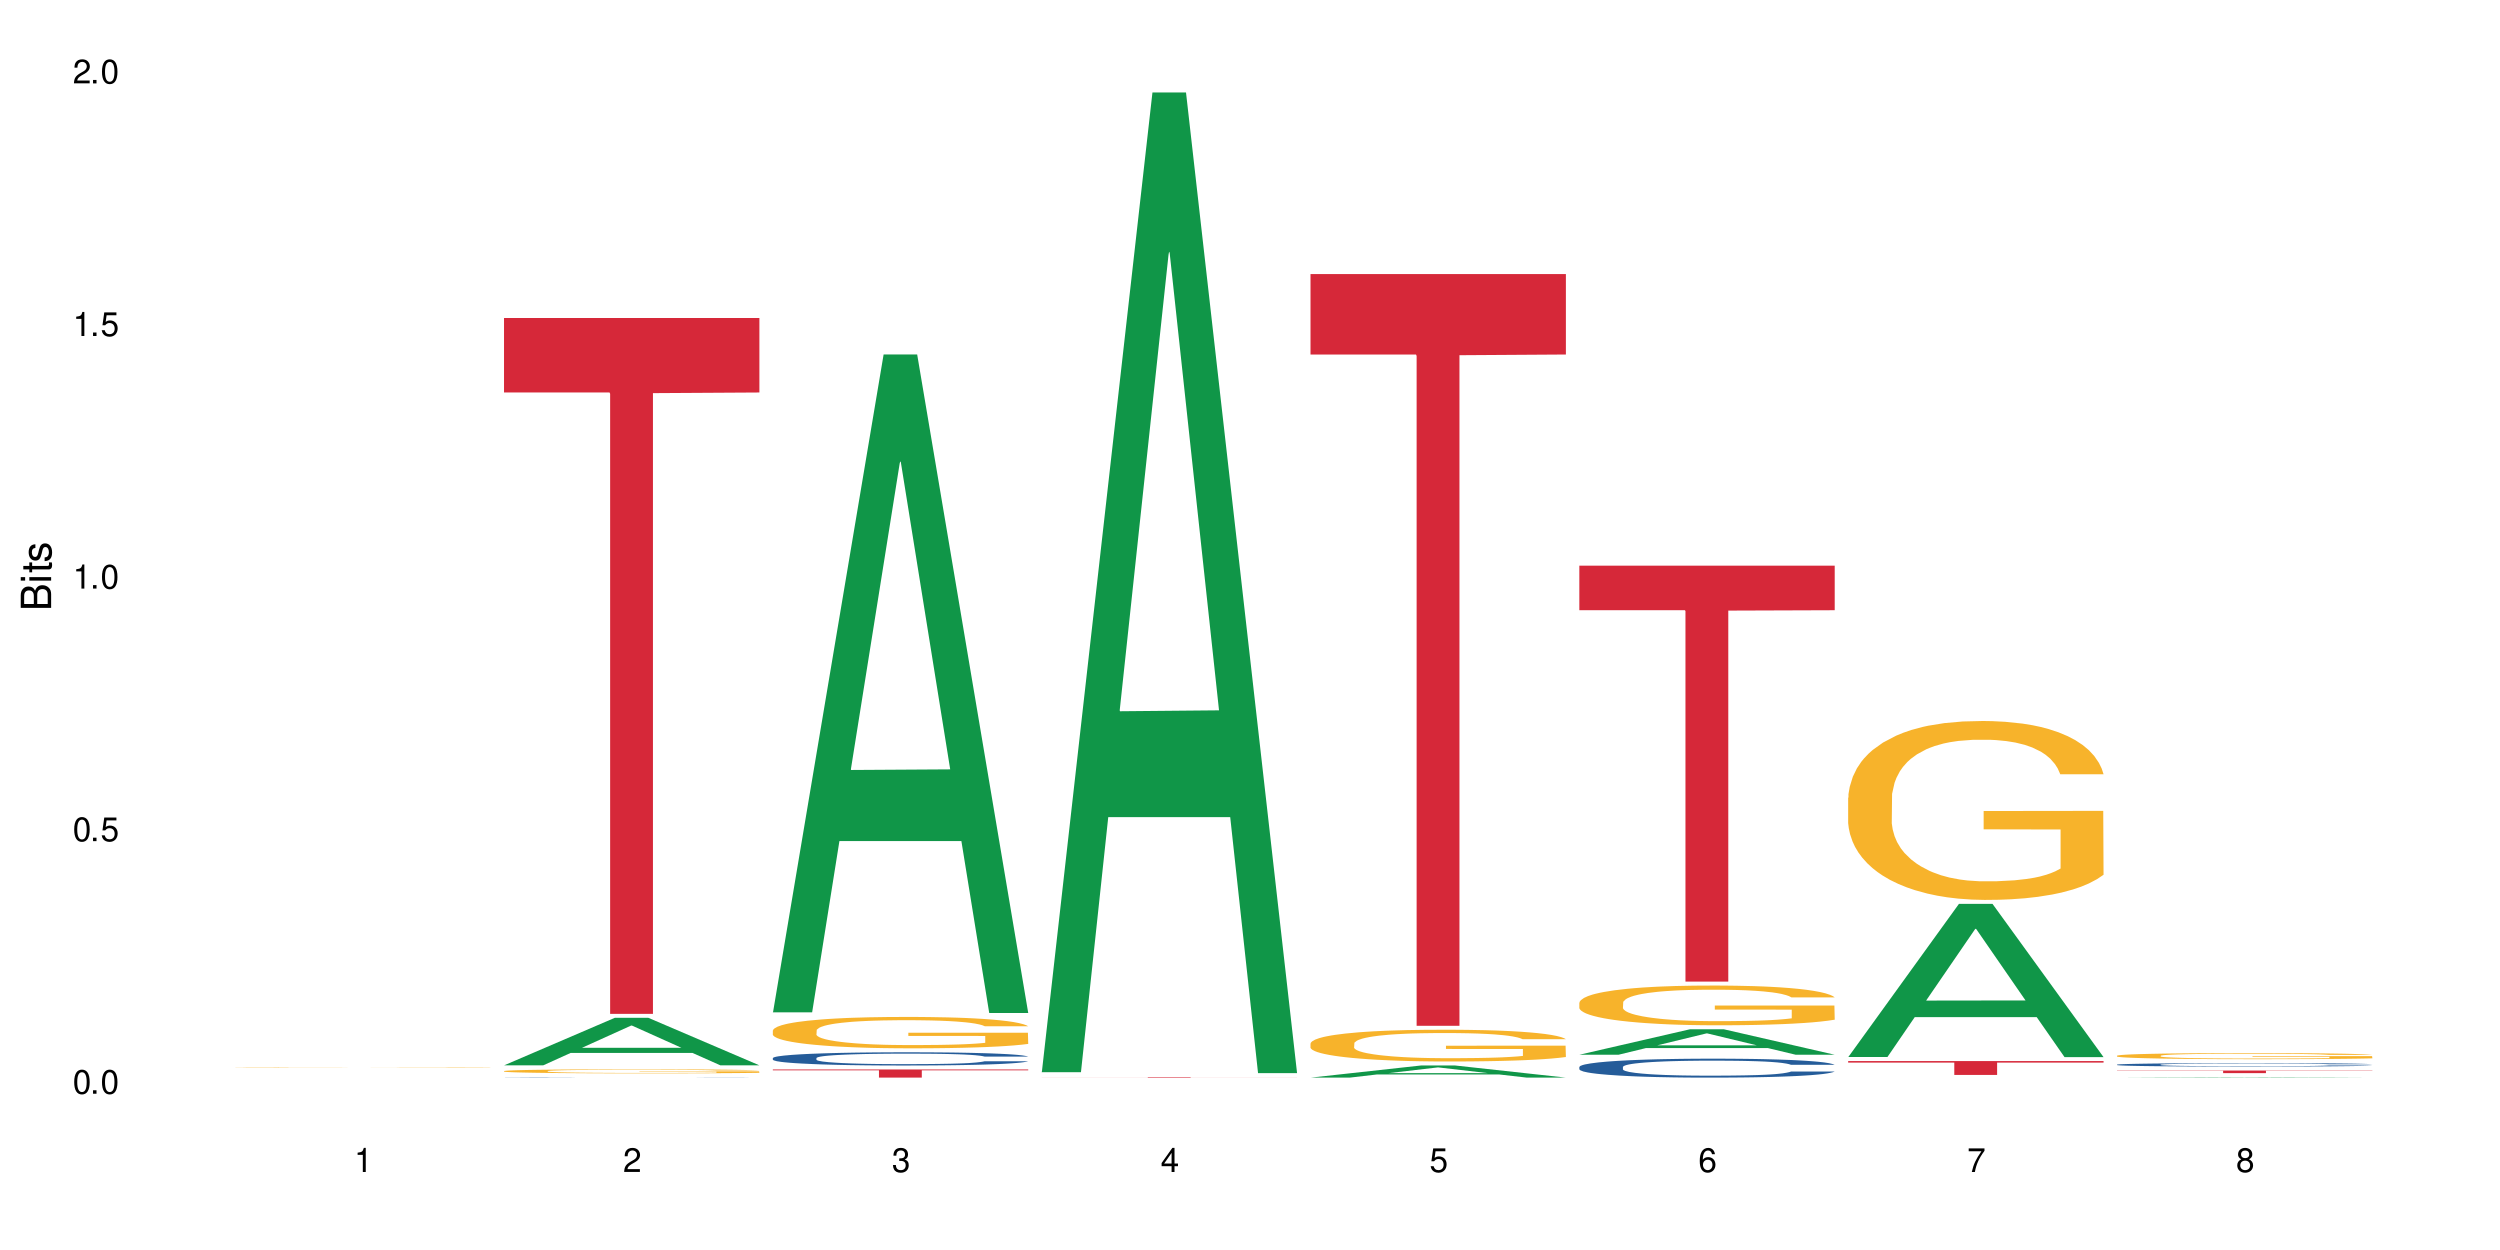 <?xml version="1.0" encoding="UTF-8"?>
<svg xmlns="http://www.w3.org/2000/svg" xmlns:xlink="http://www.w3.org/1999/xlink" width="720" height="360" viewBox="0 0 720 360">
<defs>
<g>
<g id="glyph-0-0">
</g>
<g id="glyph-0-1">
<path d="M 2.641 -6.938 C 2 -6.938 1.422 -6.656 1.078 -6.172 C 0.641 -5.562 0.406 -4.641 0.406 -3.359 C 0.406 -1.016 1.188 0.219 2.641 0.219 C 4.078 0.219 4.859 -1.016 4.859 -3.297 C 4.859 -4.641 4.656 -5.547 4.203 -6.172 C 3.844 -6.656 3.281 -6.938 2.641 -6.938 Z M 2.641 -6.188 C 3.547 -6.188 4 -5.25 4 -3.375 C 4 -1.406 3.562 -0.484 2.625 -0.484 C 1.734 -0.484 1.281 -1.438 1.281 -3.344 C 1.281 -5.25 1.734 -6.188 2.641 -6.188 Z M 2.641 -6.188 "/>
</g>
<g id="glyph-0-2">
<path d="M 1.828 -1 L 0.828 -1 L 0.828 0 L 1.828 0 Z M 1.828 -1 "/>
</g>
<g id="glyph-0-3">
<path d="M 4.562 -6.797 L 1.062 -6.797 L 0.547 -3.094 L 1.328 -3.094 C 1.719 -3.562 2.047 -3.734 2.578 -3.734 C 3.484 -3.734 4.062 -3.109 4.062 -2.094 C 4.062 -1.125 3.484 -0.531 2.578 -0.531 C 1.828 -0.531 1.375 -0.906 1.188 -1.672 L 0.328 -1.672 C 0.453 -1.109 0.547 -0.844 0.75 -0.594 C 1.125 -0.078 1.828 0.219 2.594 0.219 C 3.969 0.219 4.922 -0.781 4.922 -2.219 C 4.922 -3.562 4.031 -4.484 2.719 -4.484 C 2.25 -4.484 1.859 -4.359 1.469 -4.062 L 1.734 -5.969 L 4.562 -5.969 Z M 4.562 -6.797 "/>
</g>
<g id="glyph-0-4">
<path d="M 2.484 -4.938 L 2.484 0 L 3.328 0 L 3.328 -6.938 L 2.766 -6.938 C 2.469 -5.875 2.281 -5.734 0.984 -5.562 L 0.984 -4.938 Z M 2.484 -4.938 "/>
</g>
<g id="glyph-0-5">
<path d="M 4.859 -0.828 L 1.281 -0.828 C 1.359 -1.406 1.672 -1.781 2.5 -2.281 L 3.469 -2.828 C 4.406 -3.344 4.906 -4.062 4.906 -4.906 C 4.906 -5.484 4.672 -6.031 4.266 -6.406 C 3.859 -6.766 3.375 -6.938 2.719 -6.938 C 1.859 -6.938 1.219 -6.625 0.844 -6.031 C 0.609 -5.672 0.5 -5.234 0.484 -4.531 L 1.328 -4.531 C 1.359 -5.016 1.406 -5.281 1.531 -5.516 C 1.75 -5.938 2.188 -6.203 2.703 -6.203 C 3.469 -6.203 4.031 -5.641 4.031 -4.891 C 4.031 -4.344 3.719 -3.859 3.125 -3.516 L 2.234 -3 C 0.812 -2.172 0.406 -1.531 0.328 -0.016 L 4.859 -0.016 Z M 4.859 -0.828 "/>
</g>
<g id="glyph-0-6">
<path d="M 2.125 -3.188 L 2.578 -3.188 C 3.5 -3.188 3.984 -2.766 3.984 -1.922 C 3.984 -1.062 3.469 -0.531 2.594 -0.531 C 1.656 -0.531 1.203 -1 1.156 -2.016 L 0.312 -2.016 C 0.344 -1.453 0.438 -1.094 0.609 -0.781 C 0.953 -0.109 1.625 0.219 2.547 0.219 C 3.953 0.219 4.859 -0.625 4.859 -1.938 C 4.859 -2.828 4.516 -3.297 3.703 -3.594 C 4.344 -3.844 4.656 -4.328 4.656 -5.031 C 4.656 -6.219 3.875 -6.938 2.578 -6.938 C 1.203 -6.938 0.484 -6.172 0.453 -4.703 L 1.297 -4.703 C 1.312 -5.125 1.344 -5.359 1.453 -5.578 C 1.641 -5.969 2.062 -6.203 2.594 -6.203 C 3.344 -6.203 3.797 -5.75 3.797 -5 C 3.797 -4.516 3.609 -4.219 3.25 -4.047 C 3.016 -3.953 2.703 -3.922 2.125 -3.906 Z M 2.125 -3.188 "/>
</g>
<g id="glyph-0-7">
<path d="M 3.141 -1.672 L 3.141 0 L 3.984 0 L 3.984 -1.672 L 4.984 -1.672 L 4.984 -2.438 L 3.984 -2.438 L 3.984 -6.938 L 3.359 -6.938 L 0.266 -2.578 L 0.266 -1.672 Z M 3.141 -2.438 L 1 -2.438 L 3.141 -5.5 Z M 3.141 -2.438 "/>
</g>
<g id="glyph-0-8">
<path d="M 4.781 -5.125 C 4.609 -6.266 3.891 -6.938 2.844 -6.938 C 2.094 -6.938 1.422 -6.578 1.031 -5.953 C 0.594 -5.266 0.406 -4.422 0.406 -3.172 C 0.406 -2 0.578 -1.25 0.984 -0.641 C 1.359 -0.078 1.953 0.219 2.703 0.219 C 3.984 0.219 4.922 -0.75 4.922 -2.094 C 4.922 -3.375 4.062 -4.281 2.844 -4.281 C 2.172 -4.281 1.641 -4.031 1.281 -3.516 C 1.281 -5.234 1.828 -6.188 2.797 -6.188 C 3.391 -6.188 3.797 -5.797 3.938 -5.125 Z M 2.734 -3.531 C 3.547 -3.531 4.062 -2.953 4.062 -2.031 C 4.062 -1.156 3.484 -0.531 2.703 -0.531 C 1.922 -0.531 1.328 -1.188 1.328 -2.078 C 1.328 -2.938 1.906 -3.531 2.734 -3.531 Z M 2.734 -3.531 "/>
</g>
<g id="glyph-0-9">
<path d="M 4.984 -6.797 L 0.438 -6.797 L 0.438 -5.969 L 4.109 -5.969 C 2.5 -3.656 1.828 -2.234 1.328 0 L 2.219 0 C 2.594 -2.172 3.453 -4.047 4.984 -6.094 Z M 4.984 -6.797 "/>
</g>
<g id="glyph-0-10">
<path d="M 3.75 -3.656 C 4.469 -4.094 4.688 -4.438 4.688 -5.078 C 4.688 -6.172 3.844 -6.938 2.641 -6.938 C 1.438 -6.938 0.594 -6.172 0.594 -5.094 C 0.594 -4.438 0.812 -4.094 1.516 -3.656 C 0.734 -3.266 0.359 -2.703 0.359 -1.922 C 0.359 -0.656 1.281 0.219 2.641 0.219 C 3.984 0.219 4.922 -0.656 4.922 -1.922 C 4.922 -2.703 4.531 -3.266 3.75 -3.656 Z M 2.641 -6.188 C 3.359 -6.188 3.812 -5.75 3.812 -5.062 C 3.812 -4.406 3.344 -3.984 2.641 -3.984 C 1.922 -3.984 1.453 -4.406 1.453 -5.078 C 1.453 -5.75 1.922 -6.188 2.641 -6.188 Z M 2.641 -3.266 C 3.484 -3.266 4.062 -2.719 4.062 -1.906 C 4.062 -1.078 3.484 -0.531 2.625 -0.531 C 1.797 -0.531 1.219 -1.094 1.219 -1.906 C 1.219 -2.719 1.781 -3.266 2.641 -3.266 Z M 2.641 -3.266 "/>
</g>
<g id="glyph-1-0">
</g>
<g id="glyph-1-1">
<path d="M 0 -0.953 L 0 -4.891 C 0 -5.719 -0.234 -6.344 -0.734 -6.797 C -1.188 -7.234 -1.812 -7.469 -2.5 -7.469 C -3.547 -7.469 -4.188 -7 -4.625 -5.875 C -4.984 -6.688 -5.625 -7.094 -6.531 -7.094 C -7.172 -7.094 -7.734 -6.859 -8.141 -6.391 C -8.562 -5.922 -8.75 -5.344 -8.75 -4.5 L -8.75 -0.953 Z M -4.984 -2.062 L -7.766 -2.062 L -7.766 -4.219 C -7.766 -4.844 -7.688 -5.203 -7.453 -5.5 C -7.219 -5.812 -6.859 -5.969 -6.375 -5.969 C -5.891 -5.969 -5.531 -5.812 -5.297 -5.5 C -5.062 -5.203 -4.984 -4.844 -4.984 -4.219 Z M -0.984 -2.062 L -4 -2.062 L -4 -4.781 C -4 -5.766 -3.438 -6.359 -2.484 -6.359 C -1.547 -6.359 -0.984 -5.766 -0.984 -4.781 Z M -0.984 -2.062 "/>
</g>
<g id="glyph-1-2">
<path d="M -6.281 -1.797 L -6.281 -0.797 L 0 -0.797 L 0 -1.797 Z M -8.75 -1.797 L -8.75 -0.797 L -7.484 -0.797 L -7.484 -1.797 Z M -8.75 -1.797 "/>
</g>
<g id="glyph-1-3">
<path d="M -6.281 -3.047 L -6.281 -2.016 L -8.016 -2.016 L -8.016 -1.016 L -6.281 -1.016 L -6.281 -0.172 L -5.469 -0.172 L -5.469 -1.016 L -0.719 -1.016 C -0.078 -1.016 0.281 -1.453 0.281 -2.234 C 0.281 -2.5 0.25 -2.719 0.188 -3.047 L -0.641 -3.047 C -0.609 -2.906 -0.594 -2.766 -0.594 -2.562 C -0.594 -2.141 -0.719 -2.016 -1.156 -2.016 L -5.469 -2.016 L -5.469 -3.047 Z M -6.281 -3.047 "/>
</g>
<g id="glyph-1-4">
<path d="M -4.531 -5.25 C -5.766 -5.25 -6.469 -4.422 -6.469 -2.969 C -6.469 -1.516 -5.719 -0.562 -4.547 -0.562 C -3.562 -0.562 -3.094 -1.062 -2.734 -2.562 L -2.516 -3.484 C -2.344 -4.188 -2.094 -4.469 -1.641 -4.469 C -1.047 -4.469 -0.641 -3.875 -0.641 -3 C -0.641 -2.453 -0.797 -2 -1.062 -1.75 C -1.25 -1.594 -1.422 -1.531 -1.875 -1.469 L -1.875 -0.406 C -0.422 -0.453 0.281 -1.266 0.281 -2.922 C 0.281 -4.5 -0.5 -5.516 -1.719 -5.516 C -2.656 -5.516 -3.172 -4.984 -3.469 -3.734 L -3.703 -2.766 C -3.891 -1.953 -4.156 -1.609 -4.594 -1.609 C -5.188 -1.609 -5.547 -2.125 -5.547 -2.938 C -5.547 -3.75 -5.203 -4.172 -4.531 -4.203 Z M -4.531 -5.25 "/>
</g>
</g>
</defs>
<rect x="-72" y="-36" width="864" height="432" fill="rgb(100%, 100%, 100%)" fill-opacity="1"/>
<path fill-rule="nonzero" fill="rgb(96.863%, 70.196%, 16.863%)" fill-opacity="1" d="M 67.73 307.52 L 67.82 307.52 L 67.82 307.516 L 68.18 307.512 L 69.078 307.504 L 70.242 307.496 L 71.5 307.492 L 72.305 307.492 L 73.652 307.488 L 74.816 307.484 L 77.777 307.48 L 81.543 307.473 L 83.609 307.473 L 85.941 307.469 L 90.785 307.469 L 95.449 307.465 L 117.961 307.465 L 120.832 307.469 L 125.406 307.469 L 128.277 307.473 L 130.969 307.477 L 133.121 307.477 L 135.273 307.48 L 137.066 307.484 L 138.594 307.488 L 139.938 307.492 L 140.746 307.496 L 141.281 307.5 L 128.816 307.5 L 128.098 307.496 L 127.289 307.496 L 125.945 307.492 L 124.598 307.488 L 123.254 307.484 L 120.742 307.484 L 118.59 307.48 L 115.898 307.48 L 113.297 307.477 L 99.484 307.477 L 96.973 307.48 L 92.668 307.48 L 91.141 307.484 L 90.246 307.484 L 87.555 307.488 L 85.762 307.492 L 84.773 307.492 L 83.52 307.496 L 82.621 307.5 L 81.633 307.504 L 81.098 307.508 L 80.379 307.516 L 80.289 307.535 L 81.098 307.547 L 81.812 307.551 L 82.891 307.555 L 83.965 307.559 L 85.852 307.562 L 87.465 307.562 L 88.719 307.566 L 91.141 307.57 L 92.129 307.57 L 94.461 307.574 L 99.844 307.574 L 102.086 307.578 L 110.246 307.578 L 115.629 307.574 L 122.895 307.574 L 124.777 307.57 L 127.379 307.57 L 128.906 307.566 L 128.906 307.539 L 106.75 307.539 L 106.75 307.527 L 141.195 307.527 L 141.281 307.57 L 139.398 307.574 L 137.066 307.578 L 134.824 307.582 L 132.492 307.582 L 129.176 307.586 L 122.355 307.586 L 118.59 307.59 L 96.254 307.59 L 93.383 307.586 L 90.516 307.586 L 86.926 307.582 L 84.594 307.582 L 79.75 307.574 L 77.598 307.574 L 76.164 307.57 L 74.727 307.566 L 73.203 307.562 L 71.766 307.559 L 70.691 307.555 L 69.703 307.551 L 68.988 307.547 L 68.27 307.543 L 67.91 307.539 L 67.73 307.535 Z M 67.73 307.52 "/>
<path fill-rule="nonzero" fill="rgb(6.275%, 58.824%, 28.235%)" fill-opacity="1" d="M 145.156 306.809 L 145.234 306.797 L 177.059 293.133 L 186.723 293.133 L 218.707 306.82 L 207.469 306.82 L 199.453 303.25 L 164.328 303.25 L 156.469 306.809 L 145.156 306.809 L 167.707 301.77 L 196.23 301.758 L 182.008 295.367 L 181.852 295.355 L 181.695 295.395 L 167.629 301.758 L 167.707 301.77 Z M 145.156 306.809 "/>
<path fill-rule="nonzero" fill="rgb(14.51%, 36.078%, 60%)" fill-opacity="1" d="M 145.156 310.305 L 145.242 310.305 L 145.512 310.301 L 146.77 310.293 L 148.383 310.289 L 150.625 310.285 L 152.957 310.281 L 154.664 310.277 L 156.188 310.277 L 159.684 310.273 L 161.93 310.273 L 164.352 310.27 L 174.305 310.27 L 177.895 310.266 L 190.273 310.266 L 192.875 310.27 L 202.383 310.27 L 206.148 310.273 L 207.852 310.273 L 210.543 310.277 L 212.605 310.281 L 214.043 310.281 L 215.656 310.285 L 217.094 310.289 L 218.168 310.293 L 218.707 310.297 L 206.148 310.297 L 205.52 310.293 L 204.805 310.289 L 203.457 310.285 L 202.113 310.285 L 200.23 310.281 L 198.523 310.281 L 196.191 310.277 L 171.613 310.277 L 169.73 310.281 L 165.965 310.281 L 164.082 310.285 L 162.734 310.285 L 161.211 310.289 L 160.312 310.293 L 159.508 310.293 L 158.789 310.297 L 158.25 310.301 L 157.891 310.301 L 157.711 310.305 L 157.711 310.32 L 157.891 310.32 L 158.34 310.324 L 159.508 310.328 L 161.211 310.336 L 163.184 310.336 L 165.066 310.34 L 166.145 310.34 L 167.578 310.344 L 169.82 310.344 L 173.051 310.348 L 192.965 310.348 L 196.281 310.344 L 200.141 310.344 L 201.484 310.34 L 202.383 310.34 L 203.727 310.336 L 204.805 310.332 L 205.609 310.332 L 206.148 310.328 L 218.707 310.328 L 218.168 310.332 L 217.359 310.336 L 216.555 310.336 L 215.297 310.34 L 213.863 310.344 L 211.801 310.344 L 210.094 310.348 L 207.852 310.348 L 205.789 310.352 L 203.547 310.352 L 200.23 310.355 L 167.398 310.355 L 164.082 310.352 L 161.48 310.352 L 159.238 310.348 L 156.727 310.348 L 153.496 310.344 L 151.523 310.34 L 150.176 310.34 L 148.652 310.336 L 147.574 310.332 L 146.32 310.328 L 145.422 310.32 L 145.156 310.316 Z M 145.156 310.305 "/>
<path fill-rule="nonzero" fill="rgb(96.863%, 70.196%, 16.863%)" fill-opacity="1" d="M 145.156 308.461 L 145.242 308.461 L 145.242 308.438 L 145.602 308.391 L 146.5 308.324 L 147.664 308.27 L 148.922 308.227 L 149.73 308.207 L 151.074 308.172 L 152.242 308.148 L 155.199 308.102 L 158.969 308.059 L 161.031 308.039 L 163.363 308.02 L 166.684 308 L 168.207 307.992 L 172.871 307.977 L 178.164 307.965 L 183.992 307.961 L 186.684 307.961 L 190.363 307.969 L 195.387 307.98 L 198.254 307.988 L 200.496 308 L 202.828 308.016 L 205.699 308.035 L 208.391 308.062 L 210.543 308.086 L 212.695 308.117 L 214.492 308.152 L 216.016 308.191 L 217.359 308.234 L 218.168 308.273 L 218.707 308.309 L 206.238 308.309 L 205.52 308.273 L 204.715 308.242 L 203.367 308.207 L 202.023 308.184 L 200.676 308.16 L 198.164 308.133 L 196.012 308.117 L 193.32 308.102 L 190.723 308.094 L 187.762 308.086 L 181.211 308.086 L 176.906 308.09 L 174.395 308.102 L 172.602 308.109 L 170.09 308.125 L 168.566 308.137 L 167.668 308.145 L 164.977 308.18 L 163.184 308.207 L 162.195 308.23 L 160.941 308.262 L 160.043 308.289 L 159.059 308.332 L 158.52 308.363 L 157.801 308.438 L 157.711 308.629 L 157.98 308.668 L 158.52 308.711 L 159.238 308.75 L 160.312 308.793 L 161.391 308.82 L 163.273 308.863 L 164.887 308.891 L 166.145 308.91 L 168.566 308.938 L 169.551 308.949 L 171.883 308.965 L 174.305 308.98 L 177.266 308.996 L 179.508 309 L 183.098 309.008 L 187.672 309.008 L 193.055 309 L 196.461 308.992 L 198.793 308.984 L 200.32 308.977 L 202.203 308.965 L 203.547 308.953 L 204.805 308.941 L 206.328 308.922 L 206.328 308.668 L 184.172 308.668 L 184.172 308.547 L 218.617 308.547 L 218.707 308.965 L 216.824 308.992 L 214.492 309.02 L 212.25 309.043 L 209.918 309.059 L 206.598 309.078 L 203.906 309.094 L 199.781 309.105 L 196.012 309.117 L 192.066 309.125 L 188.566 309.125 L 184.441 309.129 L 180.766 309.125 L 176.816 309.117 L 173.68 309.109 L 170.809 309.102 L 167.938 309.086 L 164.352 309.062 L 162.016 309.047 L 159.594 309.023 L 157.172 308.996 L 155.02 308.969 L 153.586 308.945 L 152.152 308.918 L 150.625 308.887 L 149.191 308.852 L 148.113 308.82 L 147.129 308.781 L 146.41 308.746 L 145.691 308.699 L 145.332 308.66 L 145.156 308.629 Z M 145.156 308.461 "/>
<path fill-rule="nonzero" fill="rgb(83.922%, 15.686%, 22.353%)" fill-opacity="1" d="M 145.156 91.582 L 218.707 91.582 L 218.707 113.035 L 188.051 113.223 L 188.051 291.992 L 175.719 291.992 L 175.719 113.41 L 175.539 113.035 L 145.156 113.035 Z M 145.156 91.582 "/>
<path fill-rule="nonzero" fill="rgb(6.275%, 58.824%, 28.235%)" fill-opacity="1" d="M 222.578 291.559 L 222.656 291.379 L 254.48 102.09 L 264.148 102.09 L 296.129 291.738 L 284.895 291.738 L 276.879 242.234 L 241.75 242.234 L 233.895 291.559 L 222.578 291.559 L 245.129 221.754 L 273.656 221.574 L 259.434 133.074 L 259.273 132.895 L 259.117 133.43 L 245.051 221.574 L 245.129 221.754 Z M 222.578 291.559 "/>
<path fill-rule="nonzero" fill="rgb(14.51%, 36.078%, 60%)" fill-opacity="1" d="M 222.578 304.715 L 222.668 304.711 L 222.668 304.629 L 222.938 304.496 L 223.562 304.328 L 224.191 304.215 L 225.809 304.008 L 228.051 303.809 L 230.383 303.656 L 232.086 303.566 L 233.609 303.496 L 237.109 303.367 L 239.352 303.301 L 241.773 303.242 L 244.734 303.184 L 246.887 303.148 L 251.73 303.094 L 255.316 303.07 L 258.098 303.059 L 264.109 303.059 L 267.695 303.074 L 270.297 303.09 L 273.168 303.117 L 275.59 303.148 L 279.805 303.227 L 283.57 303.324 L 285.277 303.379 L 287.969 303.488 L 290.031 303.59 L 291.465 303.684 L 293.082 303.809 L 294.516 303.969 L 295.59 304.145 L 296.129 304.293 L 283.57 304.293 L 282.945 304.156 L 282.227 304.047 L 280.883 303.906 L 279.535 303.805 L 277.652 303.703 L 275.949 303.637 L 273.617 303.57 L 271.551 303.527 L 269.398 303.496 L 267.336 303.477 L 263.391 303.457 L 258.816 303.457 L 257.109 303.461 L 253.613 303.492 L 251.73 303.516 L 249.039 303.562 L 247.156 303.609 L 244.914 303.68 L 243.387 303.738 L 241.504 303.828 L 240.16 303.906 L 238.633 304.023 L 237.738 304.109 L 236.93 304.207 L 236.211 304.32 L 235.672 304.445 L 235.316 304.574 L 235.137 304.699 L 235.137 305.238 L 235.316 305.363 L 235.762 305.508 L 236.93 305.723 L 238.633 305.906 L 240.605 306.051 L 242.492 306.156 L 243.566 306.203 L 245.004 306.262 L 247.246 306.328 L 250.473 306.398 L 252.355 306.426 L 255.227 306.453 L 258.188 306.469 L 262.133 306.469 L 265.633 306.453 L 267.965 306.438 L 270.387 306.41 L 273.707 306.352 L 275.77 306.293 L 277.562 306.23 L 278.906 306.164 L 279.805 306.105 L 281.148 306 L 282.227 305.879 L 283.035 305.758 L 283.57 305.641 L 296.129 305.641 L 295.59 305.781 L 294.785 305.914 L 293.977 306.016 L 292.723 306.137 L 291.285 306.246 L 289.223 306.367 L 287.52 306.449 L 285.277 306.535 L 283.215 306.602 L 280.973 306.66 L 277.652 306.73 L 275.5 306.766 L 273.168 306.797 L 270.387 306.824 L 266.887 306.848 L 263.121 306.863 L 259.621 306.867 L 255.855 306.859 L 253.074 306.844 L 249.398 306.812 L 244.824 306.75 L 241.504 306.684 L 238.902 306.617 L 236.66 306.551 L 234.148 306.453 L 230.918 306.301 L 228.945 306.184 L 227.602 306.086 L 226.074 305.949 L 225 305.828 L 223.742 305.633 L 222.848 305.387 L 222.578 305.195 Z M 222.578 304.715 "/>
<path fill-rule="nonzero" fill="rgb(96.863%, 70.196%, 16.863%)" fill-opacity="1" d="M 222.578 296.75 L 222.668 296.742 L 222.668 296.574 L 223.027 296.203 L 223.922 295.691 L 225.09 295.27 L 226.344 294.941 L 227.152 294.766 L 228.496 294.52 L 229.664 294.336 L 232.625 293.965 L 236.391 293.621 L 238.453 293.469 L 240.785 293.332 L 244.105 293.172 L 245.629 293.117 L 250.293 292.984 L 255.586 292.902 L 261.418 292.875 L 264.109 292.883 L 267.785 292.918 L 272.809 293.008 L 275.68 293.09 L 277.922 293.172 L 280.254 293.281 L 283.125 293.445 L 285.816 293.645 L 287.969 293.844 L 290.121 294.09 L 291.914 294.355 L 293.438 294.645 L 294.785 294.992 L 295.59 295.281 L 296.129 295.57 L 283.66 295.57 L 282.945 295.281 L 282.137 295.055 L 280.793 294.785 L 279.445 294.586 L 278.102 294.43 L 275.59 294.215 L 273.438 294.082 L 270.746 293.965 L 268.145 293.891 L 265.184 293.844 L 263.391 293.824 L 258.637 293.824 L 254.332 293.883 L 251.82 293.949 L 250.023 294.016 L 247.512 294.141 L 245.988 294.238 L 245.094 294.305 L 242.402 294.562 L 240.605 294.793 L 239.621 294.949 L 238.363 295.195 L 237.469 295.418 L 236.48 295.75 L 235.941 295.996 L 235.227 296.559 L 235.137 298.047 L 235.406 298.359 L 235.941 298.699 L 236.66 298.996 L 237.738 299.309 L 238.812 299.551 L 240.695 299.871 L 242.312 300.086 L 243.566 300.227 L 245.988 300.449 L 246.977 300.523 L 249.309 300.672 L 251.73 300.789 L 254.691 300.887 L 256.934 300.938 L 260.52 300.977 L 265.094 300.977 L 270.477 300.93 L 273.887 300.863 L 276.219 300.797 L 277.742 300.738 L 279.625 300.648 L 280.973 300.566 L 282.227 300.473 L 283.75 300.332 L 283.75 298.359 L 261.598 298.352 L 261.598 297.426 L 296.039 297.418 L 296.129 300.648 L 294.246 300.871 L 291.914 301.086 L 289.672 301.25 L 287.34 301.391 L 284.02 301.547 L 281.328 301.648 L 277.203 301.762 L 273.438 301.836 L 269.488 301.887 L 265.992 301.91 L 261.867 301.918 L 258.188 301.902 L 254.242 301.852 L 251.102 301.789 L 248.23 301.703 L 245.359 301.598 L 241.773 301.426 L 239.441 301.285 L 237.02 301.109 L 234.598 300.902 L 232.445 300.68 L 231.008 300.508 L 229.574 300.309 L 228.051 300.062 L 226.613 299.781 L 225.539 299.523 L 224.551 299.234 L 223.832 298.961 L 223.117 298.59 L 222.758 298.293 L 222.578 298.039 Z M 222.578 296.75 "/>
<path fill-rule="nonzero" fill="rgb(83.922%, 15.686%, 22.353%)" fill-opacity="1" d="M 222.578 308.004 L 296.129 308.004 L 296.129 308.258 L 265.477 308.258 L 265.477 310.355 L 253.141 310.355 L 253.141 308.262 L 252.965 308.258 L 222.578 308.258 Z M 222.578 308.004 "/>
<path fill-rule="nonzero" fill="rgb(6.275%, 58.824%, 28.235%)" fill-opacity="1" d="M 300 308.793 L 300.078 308.527 L 331.906 26.633 L 341.57 26.633 L 373.555 309.059 L 362.316 309.059 L 354.301 235.336 L 319.176 235.336 L 311.316 308.793 L 300 308.793 L 322.555 204.84 L 351.078 204.574 L 336.855 72.777 L 336.699 72.512 L 336.543 73.309 L 322.477 204.574 L 322.555 204.84 Z M 300 308.793 "/>
<path fill-rule="nonzero" fill="rgb(83.922%, 15.686%, 22.353%)" fill-opacity="1" d="M 300 310.199 L 373.555 310.199 L 373.555 310.215 L 342.898 310.215 L 342.898 310.355 L 330.566 310.355 L 330.566 310.215 L 300 310.215 Z M 300 310.199 "/>
<path fill-rule="nonzero" fill="rgb(6.275%, 58.824%, 28.235%)" fill-opacity="1" d="M 377.426 310.355 L 377.504 310.352 L 409.328 306.852 L 418.992 306.852 L 450.977 310.355 L 439.738 310.355 L 431.723 309.441 L 396.598 309.441 L 388.738 310.355 L 377.426 310.355 L 399.977 309.062 L 428.504 309.059 L 414.277 307.422 L 414.121 307.418 L 413.965 307.43 L 399.898 309.059 L 399.977 309.062 Z M 377.426 310.355 "/>
<path fill-rule="nonzero" fill="rgb(96.863%, 70.196%, 16.863%)" fill-opacity="1" d="M 377.426 300.48 L 377.516 300.473 L 377.516 300.305 L 377.871 299.93 L 378.77 299.41 L 379.938 298.984 L 381.191 298.648 L 382 298.477 L 383.344 298.223 L 384.512 298.039 L 387.469 297.664 L 391.238 297.312 L 393.301 297.164 L 395.633 297.02 L 398.953 296.863 L 400.477 296.805 L 405.141 296.668 L 410.434 296.586 L 416.262 296.562 L 418.953 296.57 L 422.633 296.602 L 427.656 296.695 L 430.527 296.777 L 432.77 296.863 L 435.102 296.969 L 437.969 297.137 L 440.66 297.34 L 442.812 297.539 L 444.969 297.789 L 446.762 298.059 L 448.285 298.348 L 449.633 298.699 L 450.438 298.992 L 450.977 299.285 L 438.508 299.285 L 437.789 298.992 L 436.984 298.766 L 435.637 298.492 L 434.293 298.289 L 432.949 298.133 L 430.438 297.914 L 428.281 297.781 L 425.594 297.664 L 422.992 297.59 L 420.031 297.539 L 418.238 297.523 L 413.484 297.523 L 409.176 297.582 L 406.664 297.648 L 404.871 297.715 L 402.359 297.84 L 400.836 297.941 L 399.938 298.008 L 397.246 298.266 L 395.453 298.5 L 394.469 298.66 L 393.211 298.91 L 392.312 299.133 L 391.328 299.469 L 390.789 299.719 L 390.07 300.289 L 389.98 301.793 L 390.25 302.109 L 390.789 302.453 L 391.508 302.754 L 392.582 303.07 L 393.66 303.312 L 395.543 303.637 L 397.156 303.855 L 398.414 303.996 L 400.836 304.223 L 401.82 304.297 L 404.156 304.449 L 406.574 304.566 L 409.535 304.664 L 411.777 304.715 L 415.367 304.758 L 419.941 304.758 L 425.324 304.707 L 428.73 304.641 L 431.062 304.574 L 432.59 304.516 L 434.473 304.422 L 435.816 304.34 L 437.074 304.25 L 438.598 304.105 L 438.598 302.109 L 416.441 302.102 L 416.441 301.164 L 450.887 301.156 L 450.977 304.422 L 449.094 304.648 L 446.762 304.867 L 444.52 305.035 L 442.188 305.176 L 438.867 305.336 L 436.176 305.434 L 432.051 305.551 L 428.281 305.625 L 424.336 305.676 L 420.84 305.703 L 416.711 305.711 L 413.035 305.695 L 409.086 305.645 L 405.949 305.578 L 403.078 305.492 L 400.207 305.383 L 396.621 305.211 L 394.289 305.066 L 391.867 304.891 L 389.445 304.684 L 387.293 304.457 L 385.855 304.281 L 384.422 304.082 L 382.895 303.832 L 381.461 303.547 L 380.383 303.289 L 379.398 302.996 L 378.68 302.719 L 377.961 302.344 L 377.605 302.043 L 377.426 301.785 Z M 377.426 300.48 "/>
<path fill-rule="nonzero" fill="rgb(83.922%, 15.686%, 22.353%)" fill-opacity="1" d="M 377.426 78.926 L 450.977 78.926 L 450.977 102.098 L 420.324 102.301 L 420.324 295.422 L 407.988 295.422 L 407.988 102.504 L 407.809 102.098 L 377.426 102.098 Z M 377.426 78.926 "/>
<path fill-rule="nonzero" fill="rgb(6.275%, 58.824%, 28.235%)" fill-opacity="1" d="M 454.848 303.758 L 454.926 303.75 L 486.75 296.422 L 496.418 296.422 L 528.398 303.766 L 517.164 303.766 L 509.148 301.848 L 474.023 301.848 L 466.164 303.758 L 454.848 303.758 L 477.402 301.055 L 505.926 301.047 L 491.703 297.621 L 491.547 297.613 L 491.387 297.637 L 477.32 301.047 L 477.402 301.055 Z M 454.848 303.758 "/>
<path fill-rule="nonzero" fill="rgb(14.51%, 36.078%, 60%)" fill-opacity="1" d="M 454.848 307.277 L 454.938 307.273 L 454.938 307.152 L 455.207 306.961 L 455.836 306.723 L 456.461 306.559 L 458.078 306.266 L 460.32 305.98 L 462.652 305.762 L 464.355 305.633 L 465.879 305.531 L 469.379 305.348 L 471.621 305.254 L 474.043 305.168 L 477.004 305.082 L 479.156 305.035 L 484 304.953 L 487.586 304.918 L 490.367 304.902 L 496.379 304.902 L 499.965 304.926 L 502.566 304.949 L 505.438 304.988 L 507.859 305.035 L 512.074 305.145 L 515.844 305.281 L 517.547 305.363 L 520.238 305.516 L 522.301 305.668 L 523.734 305.797 L 525.352 305.98 L 526.785 306.203 L 527.863 306.461 L 528.398 306.672 L 515.844 306.672 L 515.215 306.473 L 514.496 306.32 L 513.152 306.117 L 511.805 305.973 L 509.922 305.828 L 508.219 305.73 L 505.887 305.637 L 503.824 305.578 L 501.672 305.531 L 499.605 305.504 L 495.66 305.473 L 491.086 305.473 L 489.383 305.48 L 485.883 305.523 L 484 305.559 L 481.309 305.625 L 479.426 305.691 L 477.184 305.793 L 475.656 305.875 L 473.773 306.004 L 472.43 306.121 L 470.902 306.285 L 470.008 306.41 L 469.199 306.551 L 468.48 306.715 L 467.945 306.887 L 467.586 307.074 L 467.406 307.25 L 467.406 308.023 L 467.586 308.203 L 468.035 308.414 L 469.199 308.719 L 470.902 308.98 L 472.879 309.191 L 474.762 309.34 L 475.836 309.41 L 477.273 309.488 L 479.516 309.59 L 482.742 309.688 L 484.629 309.73 L 487.496 309.77 L 490.457 309.789 L 494.406 309.789 L 497.902 309.77 L 500.234 309.742 L 502.656 309.703 L 505.977 309.621 L 508.039 309.539 L 509.832 309.445 L 511.18 309.352 L 512.074 309.27 L 513.422 309.117 L 514.496 308.945 L 515.305 308.773 L 515.844 308.602 L 528.398 308.602 L 527.863 308.801 L 527.055 308.996 L 526.246 309.141 L 524.992 309.316 L 523.555 309.469 L 521.492 309.645 L 519.789 309.758 L 517.547 309.883 L 515.484 309.977 L 513.242 310.062 L 509.922 310.164 L 507.77 310.211 L 505.438 310.258 L 502.656 310.297 L 499.16 310.332 L 495.391 310.352 L 491.895 310.355 L 488.125 310.348 L 485.344 310.328 L 481.668 310.281 L 477.094 310.191 L 473.773 310.098 L 471.172 310.004 L 468.93 309.902 L 466.418 309.77 L 463.191 309.551 L 461.215 309.379 L 459.871 309.242 L 458.348 309.047 L 457.27 308.871 L 456.016 308.594 L 455.117 308.238 L 454.848 307.965 Z M 454.848 307.277 "/>
<path fill-rule="nonzero" fill="rgb(96.863%, 70.196%, 16.863%)" fill-opacity="1" d="M 454.848 288.738 L 454.938 288.73 L 454.938 288.52 L 455.297 288.051 L 456.191 287.402 L 457.359 286.867 L 458.613 286.449 L 459.422 286.23 L 460.77 285.918 L 461.934 285.688 L 464.895 285.215 L 468.66 284.777 L 470.723 284.59 L 473.055 284.41 L 476.375 284.215 L 477.898 284.141 L 482.562 283.973 L 487.855 283.867 L 493.688 283.836 L 496.379 283.848 L 500.055 283.891 L 505.078 284.004 L 507.949 284.109 L 510.191 284.215 L 512.523 284.348 L 515.395 284.559 L 518.086 284.809 L 520.238 285.059 L 522.391 285.375 L 524.184 285.707 L 525.711 286.074 L 527.055 286.512 L 527.863 286.879 L 528.398 287.246 L 515.934 287.246 L 515.215 286.879 L 514.406 286.598 L 513.062 286.25 L 511.715 286 L 510.371 285.801 L 507.859 285.531 L 505.707 285.363 L 503.016 285.215 L 500.414 285.121 L 497.453 285.059 L 495.66 285.039 L 490.906 285.039 L 486.602 285.113 L 484.09 285.195 L 482.297 285.281 L 479.785 285.438 L 478.258 285.562 L 477.363 285.645 L 474.672 285.969 L 472.879 286.262 L 471.891 286.461 L 470.633 286.773 L 469.738 287.055 L 468.75 287.473 L 468.211 287.789 L 467.496 288.5 L 467.406 290.379 L 467.676 290.777 L 468.211 291.207 L 468.93 291.582 L 470.008 291.98 L 471.082 292.281 L 472.965 292.691 L 474.582 292.961 L 475.836 293.141 L 478.258 293.422 L 479.246 293.516 L 481.578 293.703 L 484 293.852 L 486.961 293.977 L 489.203 294.039 L 492.789 294.09 L 497.363 294.09 L 502.746 294.027 L 506.156 293.945 L 508.488 293.859 L 510.012 293.789 L 511.895 293.672 L 513.242 293.566 L 514.496 293.453 L 516.023 293.277 L 516.023 290.777 L 493.867 290.766 L 493.867 289.598 L 528.309 289.586 L 528.398 293.672 L 526.516 293.953 L 524.184 294.227 L 521.941 294.438 L 519.609 294.613 L 516.289 294.812 L 513.602 294.938 L 509.473 295.082 L 505.707 295.18 L 501.758 295.242 L 498.262 295.273 L 494.137 295.281 L 490.457 295.262 L 486.512 295.199 L 483.371 295.117 L 480.5 295.012 L 477.633 294.875 L 474.043 294.656 L 471.711 294.477 L 469.289 294.258 L 466.867 293.996 L 464.715 293.715 L 463.281 293.496 L 461.844 293.246 L 460.32 292.93 L 458.883 292.574 L 457.809 292.25 L 456.82 291.887 L 456.102 291.539 L 455.387 291.07 L 455.027 290.695 L 454.848 290.371 Z M 454.848 288.738 "/>
<path fill-rule="nonzero" fill="rgb(83.922%, 15.686%, 22.353%)" fill-opacity="1" d="M 454.848 162.918 L 528.398 162.918 L 528.398 175.742 L 497.746 175.852 L 497.746 282.699 L 485.414 282.699 L 485.414 175.965 L 485.234 175.742 L 454.848 175.742 Z M 454.848 162.918 "/>
<path fill-rule="nonzero" fill="rgb(6.275%, 58.824%, 28.235%)" fill-opacity="1" d="M 532.27 304.414 L 532.352 304.371 L 564.176 260.316 L 573.84 260.316 L 605.824 304.453 L 594.586 304.453 L 586.57 292.934 L 551.445 292.934 L 543.586 304.414 L 532.27 304.414 L 554.824 288.168 L 583.348 288.125 L 569.125 267.527 L 568.969 267.488 L 568.812 267.609 L 554.746 288.125 L 554.824 288.168 Z M 532.27 304.414 "/>
<path fill-rule="nonzero" fill="rgb(96.863%, 70.196%, 16.863%)" fill-opacity="1" d="M 532.27 229.715 L 532.359 229.668 L 532.359 228.727 L 532.719 226.609 L 533.617 223.691 L 534.781 221.293 L 536.039 219.41 L 536.844 218.422 L 538.191 217.008 L 539.355 215.973 L 542.316 213.855 L 546.086 211.879 L 548.148 211.031 L 550.48 210.23 L 553.797 209.34 L 555.324 209.008 L 559.988 208.254 L 565.281 207.785 L 571.109 207.645 L 573.801 207.691 L 577.48 207.879 L 582.5 208.398 L 585.371 208.867 L 587.613 209.34 L 589.945 209.949 L 592.816 210.891 L 595.508 212.02 L 597.66 213.148 L 599.812 214.562 L 601.609 216.066 L 603.133 217.715 L 604.477 219.691 L 605.285 221.34 L 605.824 222.984 L 593.355 222.984 L 592.637 221.34 L 591.832 220.066 L 590.484 218.516 L 589.141 217.387 L 587.793 216.492 L 585.281 215.27 L 583.129 214.516 L 580.438 213.855 L 577.836 213.434 L 574.879 213.148 L 573.082 213.055 L 568.328 213.055 L 564.023 213.387 L 561.512 213.762 L 559.719 214.137 L 557.207 214.844 L 555.684 215.41 L 554.785 215.785 L 552.094 217.246 L 550.301 218.562 L 549.312 219.457 L 548.059 220.867 L 547.16 222.141 L 546.176 224.023 L 545.637 225.434 L 544.918 228.633 L 544.828 237.105 L 545.098 238.895 L 545.637 240.824 L 546.355 242.516 L 547.43 244.305 L 548.508 245.672 L 550.391 247.508 L 552.004 248.73 L 553.262 249.531 L 555.684 250.801 L 556.668 251.223 L 559 252.07 L 561.422 252.73 L 564.383 253.293 L 566.625 253.578 L 570.215 253.812 L 574.789 253.812 L 580.168 253.531 L 583.578 253.152 L 585.91 252.777 L 587.434 252.449 L 589.32 251.93 L 590.664 251.461 L 591.922 250.941 L 593.445 250.141 L 593.445 238.895 L 571.289 238.848 L 571.289 233.574 L 605.734 233.527 L 605.824 251.93 L 603.941 253.199 L 601.609 254.426 L 599.363 255.367 L 597.031 256.164 L 593.715 257.059 L 591.023 257.625 L 586.898 258.285 L 583.129 258.707 L 579.184 258.988 L 575.684 259.129 L 571.559 259.176 L 567.883 259.082 L 563.934 258.801 L 560.797 258.426 L 557.926 257.953 L 555.055 257.344 L 551.465 256.355 L 549.133 255.555 L 546.711 254.566 L 544.289 253.391 L 542.137 252.117 L 540.703 251.129 L 539.266 250 L 537.742 248.59 L 536.309 246.988 L 535.23 245.531 L 534.246 243.883 L 533.527 242.328 L 532.809 240.211 L 532.449 238.516 L 532.27 237.059 Z M 532.27 229.715 "/>
<path fill-rule="nonzero" fill="rgb(83.922%, 15.686%, 22.353%)" fill-opacity="1" d="M 532.27 305.594 L 605.824 305.594 L 605.824 306.02 L 575.168 306.023 L 575.168 309.574 L 562.836 309.574 L 562.836 306.027 L 562.656 306.02 L 532.27 306.02 Z M 532.27 305.594 "/>
<path fill-rule="nonzero" fill="rgb(6.275%, 58.824%, 28.235%)" fill-opacity="1" d="M 609.695 310.355 L 609.773 310.355 L 641.598 310.195 L 651.266 310.195 L 683.246 310.355 L 672.008 310.355 L 663.996 310.316 L 628.867 310.316 L 621.012 310.355 L 609.695 310.355 L 632.246 310.297 L 660.773 310.297 L 646.551 310.223 L 646.234 310.223 L 632.168 310.297 L 632.246 310.297 Z M 609.695 310.355 "/>
<path fill-rule="nonzero" fill="rgb(14.51%, 36.078%, 60%)" fill-opacity="1" d="M 609.695 306.613 L 609.785 306.613 L 609.785 306.59 L 610.055 306.555 L 610.68 306.512 L 611.309 306.484 L 612.922 306.43 L 615.164 306.379 L 617.5 306.34 L 619.203 306.316 L 620.727 306.297 L 624.227 306.262 L 626.469 306.246 L 628.891 306.23 L 631.852 306.215 L 634.004 306.207 L 638.848 306.191 L 642.434 306.184 L 651.223 306.184 L 654.812 306.188 L 657.414 306.191 L 660.285 306.199 L 662.707 306.207 L 666.922 306.227 L 670.688 306.25 L 672.395 306.266 L 675.086 306.293 L 677.148 306.32 L 678.582 306.344 L 680.195 306.379 L 681.633 306.418 L 682.707 306.465 L 683.246 306.504 L 670.688 306.504 L 670.062 306.469 L 669.344 306.441 L 667.996 306.402 L 666.652 306.375 L 664.77 306.352 L 663.066 306.332 L 660.734 306.316 L 658.668 306.305 L 656.516 306.297 L 654.453 306.293 L 650.508 306.285 L 645.934 306.285 L 644.227 306.289 L 640.73 306.297 L 638.848 306.301 L 636.156 306.312 L 634.273 306.324 L 632.027 306.344 L 630.504 306.359 L 628.621 306.383 L 627.273 306.402 L 625.75 306.434 L 624.852 306.457 L 624.047 306.48 L 623.328 306.512 L 622.789 306.543 L 622.43 306.578 L 622.254 306.609 L 622.254 306.75 L 622.43 306.781 L 622.879 306.82 L 624.047 306.875 L 625.75 306.922 L 627.723 306.961 L 629.605 306.988 L 630.684 307 L 632.117 307.016 L 634.363 307.031 L 637.59 307.051 L 639.473 307.059 L 642.344 307.066 L 645.305 307.07 L 649.25 307.07 L 652.75 307.066 L 655.082 307.062 L 657.504 307.055 L 660.82 307.039 L 662.887 307.023 L 664.68 307.008 L 666.023 306.988 L 666.922 306.977 L 668.266 306.945 L 669.344 306.918 L 670.152 306.887 L 670.688 306.855 L 683.246 306.855 L 682.707 306.891 L 681.902 306.926 L 681.094 306.953 L 679.84 306.984 L 678.402 307.012 L 676.34 307.043 L 674.637 307.062 L 672.395 307.086 L 670.332 307.105 L 668.086 307.121 L 664.77 307.137 L 662.617 307.145 L 660.285 307.156 L 657.504 307.16 L 654.004 307.168 L 650.238 307.172 L 642.973 307.172 L 640.191 307.168 L 636.516 307.16 L 631.941 307.145 L 628.621 307.125 L 626.02 307.109 L 623.777 307.09 L 621.266 307.066 L 618.035 307.027 L 616.062 306.996 L 614.719 306.969 L 613.191 306.934 L 612.117 306.902 L 610.859 306.852 L 609.965 306.789 L 609.695 306.738 Z M 609.695 306.613 "/>
<path fill-rule="nonzero" fill="rgb(96.863%, 70.196%, 16.863%)" fill-opacity="1" d="M 609.695 304.039 L 609.785 304.039 L 609.785 304.004 L 610.145 303.934 L 611.039 303.832 L 612.207 303.75 L 613.461 303.688 L 614.27 303.652 L 615.613 303.605 L 616.781 303.57 L 619.742 303.5 L 623.508 303.43 L 625.57 303.402 L 627.902 303.375 L 631.223 303.344 L 632.746 303.332 L 637.41 303.309 L 642.703 303.293 L 648.535 303.285 L 651.223 303.289 L 654.902 303.293 L 659.926 303.312 L 662.797 303.328 L 665.039 303.344 L 667.371 303.363 L 670.242 303.398 L 672.93 303.438 L 675.086 303.473 L 677.238 303.523 L 679.031 303.574 L 680.555 303.629 L 681.902 303.695 L 682.707 303.754 L 683.246 303.809 L 670.777 303.809 L 670.062 303.754 L 669.254 303.711 L 667.91 303.656 L 666.562 303.617 L 665.219 303.59 L 662.707 303.547 L 660.555 303.52 L 657.863 303.5 L 655.262 303.484 L 652.301 303.473 L 645.754 303.473 L 641.449 303.48 L 638.938 303.496 L 637.141 303.508 L 634.629 303.531 L 633.105 303.551 L 632.207 303.562 L 629.52 303.613 L 627.723 303.66 L 626.738 303.688 L 625.48 303.738 L 624.586 303.781 L 623.598 303.844 L 623.059 303.895 L 622.344 304.004 L 622.254 304.289 L 622.52 304.352 L 623.059 304.418 L 623.777 304.477 L 624.852 304.535 L 625.93 304.582 L 627.812 304.645 L 629.43 304.688 L 630.684 304.715 L 633.105 304.758 L 634.094 304.773 L 636.426 304.801 L 638.848 304.824 L 641.805 304.844 L 644.047 304.852 L 647.637 304.859 L 652.211 304.859 L 657.594 304.852 L 661 304.84 L 663.332 304.824 L 664.859 304.812 L 666.742 304.797 L 668.086 304.781 L 669.344 304.762 L 670.867 304.734 L 670.867 304.352 L 648.715 304.352 L 648.715 304.172 L 683.156 304.168 L 683.246 304.797 L 681.363 304.84 L 679.031 304.883 L 676.789 304.914 L 674.457 304.941 L 671.137 304.973 L 668.445 304.992 L 664.32 305.012 L 660.555 305.027 L 656.605 305.035 L 653.109 305.043 L 648.98 305.043 L 645.305 305.039 L 641.359 305.031 L 638.219 305.02 L 632.477 304.98 L 628.891 304.945 L 626.559 304.918 L 624.137 304.887 L 621.715 304.848 L 619.562 304.801 L 618.125 304.77 L 616.691 304.73 L 615.164 304.684 L 613.73 304.629 L 612.656 304.578 L 611.668 304.523 L 610.949 304.469 L 610.234 304.398 L 609.875 304.34 L 609.695 304.289 Z M 609.695 304.039 "/>
<path fill-rule="nonzero" fill="rgb(83.922%, 15.686%, 22.353%)" fill-opacity="1" d="M 609.695 308.312 L 683.246 308.312 L 683.246 308.391 L 652.594 308.391 L 652.594 309.059 L 640.258 309.059 L 640.258 308.395 L 640.082 308.391 L 609.695 308.391 Z M 609.695 308.312 "/>
<g fill="rgb(0%, 0%, 0%)" fill-opacity="1">
<use xlink:href="#glyph-0-1" x="20.965" y="314.993"/>
<use xlink:href="#glyph-0-2" x="25.965" y="314.993"/>
<use xlink:href="#glyph-0-1" x="28.965" y="314.993"/>
</g>
<g fill="rgb(0%, 0%, 0%)" fill-opacity="1">
<use xlink:href="#glyph-0-1" x="20.965" y="242.251"/>
<use xlink:href="#glyph-0-2" x="25.965" y="242.251"/>
<use xlink:href="#glyph-0-3" x="28.965" y="242.251"/>
</g>
<g fill="rgb(0%, 0%, 0%)" fill-opacity="1">
<use xlink:href="#glyph-0-4" x="20.965" y="169.509"/>
<use xlink:href="#glyph-0-2" x="25.965" y="169.509"/>
<use xlink:href="#glyph-0-1" x="28.965" y="169.509"/>
</g>
<g fill="rgb(0%, 0%, 0%)" fill-opacity="1">
<use xlink:href="#glyph-0-4" x="20.965" y="96.767"/>
<use xlink:href="#glyph-0-2" x="25.965" y="96.767"/>
<use xlink:href="#glyph-0-3" x="28.965" y="96.767"/>
</g>
<g fill="rgb(0%, 0%, 0%)" fill-opacity="1">
<use xlink:href="#glyph-0-5" x="20.965" y="24.024"/>
<use xlink:href="#glyph-0-2" x="25.965" y="24.024"/>
<use xlink:href="#glyph-0-1" x="28.965" y="24.024"/>
</g>
<g fill="rgb(0%, 0%, 0%)" fill-opacity="1">
<use xlink:href="#glyph-0-4" x="102.008" y="337.532"/>
</g>
<g fill="rgb(0%, 0%, 0%)" fill-opacity="1">
<use xlink:href="#glyph-0-5" x="179.43" y="337.532"/>
</g>
<g fill="rgb(0%, 0%, 0%)" fill-opacity="1">
<use xlink:href="#glyph-0-6" x="256.855" y="337.532"/>
</g>
<g fill="rgb(0%, 0%, 0%)" fill-opacity="1">
<use xlink:href="#glyph-0-7" x="334.277" y="337.532"/>
</g>
<g fill="rgb(0%, 0%, 0%)" fill-opacity="1">
<use xlink:href="#glyph-0-3" x="411.699" y="337.532"/>
</g>
<g fill="rgb(0%, 0%, 0%)" fill-opacity="1">
<use xlink:href="#glyph-0-8" x="489.125" y="337.532"/>
</g>
<g fill="rgb(0%, 0%, 0%)" fill-opacity="1">
<use xlink:href="#glyph-0-9" x="566.547" y="337.532"/>
</g>
<g fill="rgb(0%, 0%, 0%)" fill-opacity="1">
<use xlink:href="#glyph-0-10" x="643.969" y="337.532"/>
</g>
<g fill="rgb(0%, 0%, 0%)" fill-opacity="1">
<use xlink:href="#glyph-1-1" x="14.725" y="176.012"/>
<use xlink:href="#glyph-1-2" x="14.725" y="168.012"/>
<use xlink:href="#glyph-1-3" x="14.725" y="165.012"/>
<use xlink:href="#glyph-1-4" x="14.725" y="162.012"/>
</g>
</svg>
